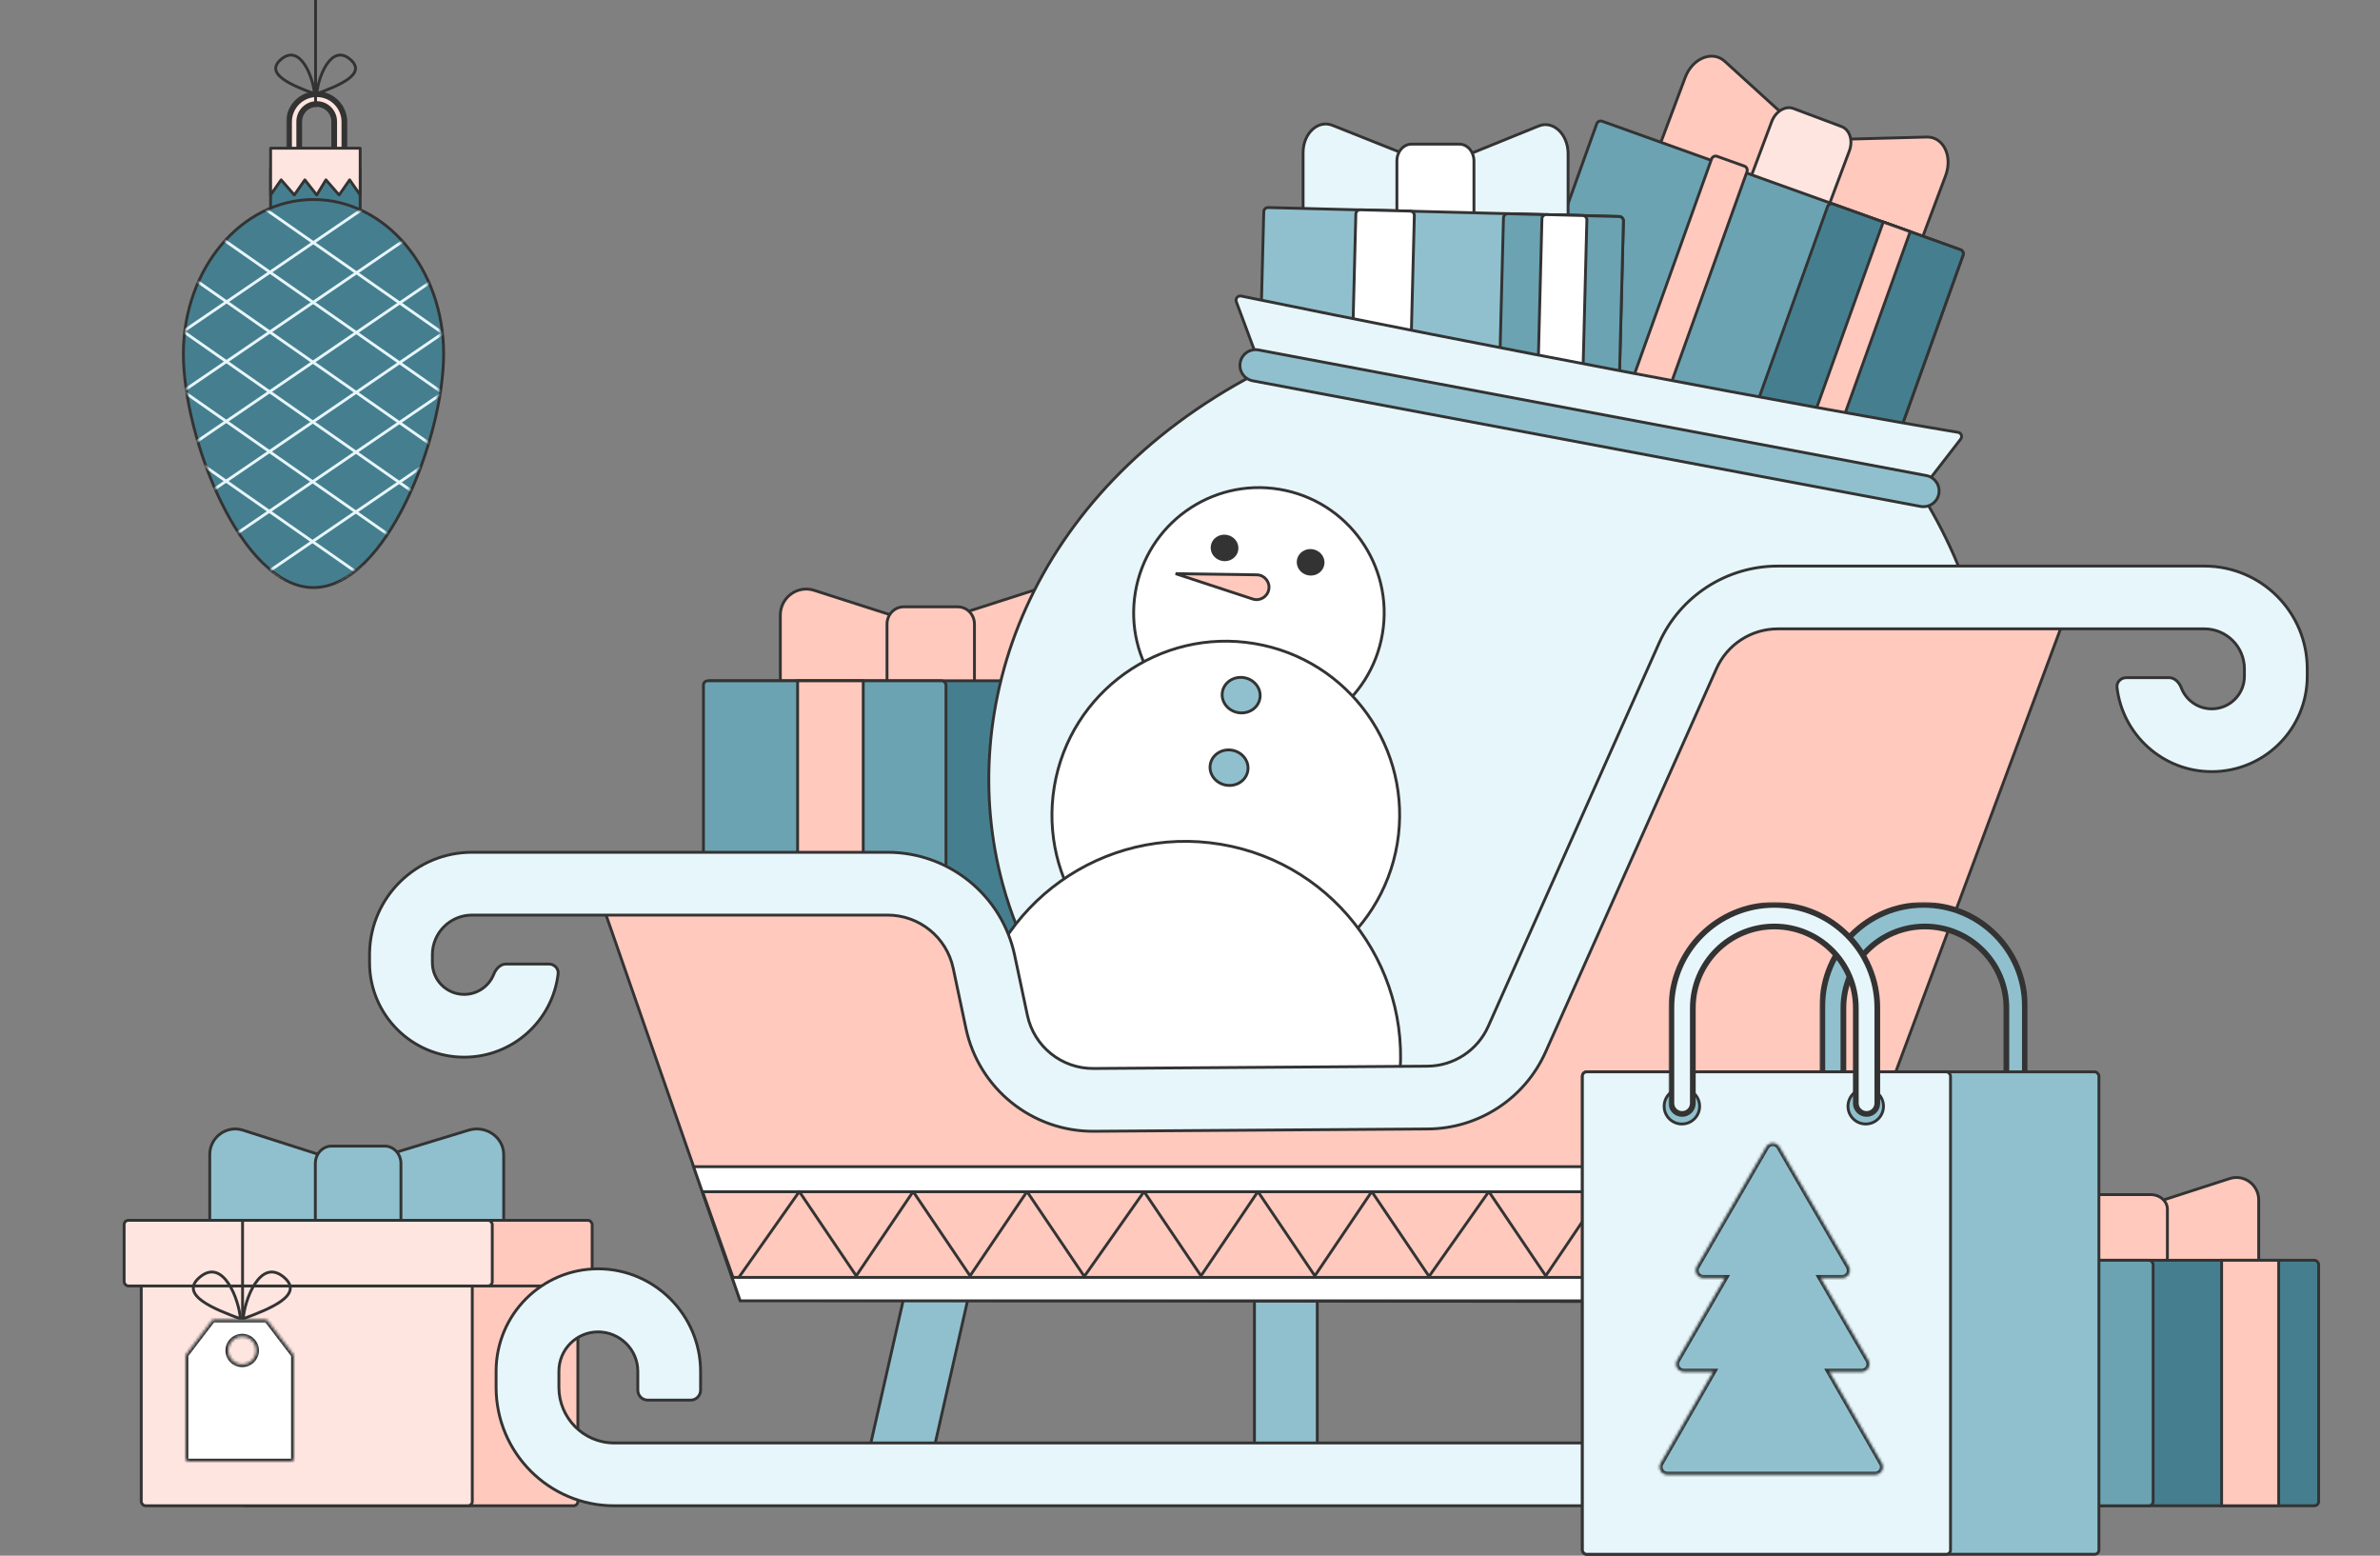 <svg width="834" height="545" viewBox="0 0 834 545" fill="none" xmlns="http://www.w3.org/2000/svg">
<rect x="0" y="0" width="834" height="545" fill="#808080" stroke="none"/>
<rect x="84.5" y="433.5" width="118" height="94" rx="1.5" fill="#FFC9BD" stroke="#333333"/>
<path d="M73.5 404.473C73.5 398.399 79.394 394.085 85.16 395.932L124.279 408.459C132.573 411.115 132.573 422.885 124.279 425.541L85.16 438.068C79.394 439.915 73.5 435.601 73.5 429.527V404.473Z" fill="#90C0CD" stroke="#333333"/>
<path d="M164.196 395.934C170.312 394.071 176.5 398.43 176.5 404.473V429.527C176.5 435.57 170.312 439.929 164.196 438.066L123.054 425.539C114.315 422.878 114.315 411.122 123.054 408.461L164.196 395.934Z" fill="#90C0CD" stroke="#333333"/>
<path d="M116.2 401.5H134.8C137.919 401.5 140.5 404.201 140.5 407.6V427.4C140.5 430.799 137.919 433.5 134.8 433.5H116.2C113.081 433.5 110.5 430.799 110.5 427.4V407.6C110.5 404.201 113.081 401.5 116.2 401.5Z" fill="#90C0CD" stroke="#333333"/>
<rect x="49.5" y="433.5" width="116" height="94" rx="1.5" fill="#FFE5DF" stroke="#333333"/>
<rect x="79.5" y="427.5" width="128" height="23" rx="1.5" fill="#FFC9BD" stroke="#333333"/>
<rect x="43.5" y="427.5" width="129" height="23" rx="1.5" fill="#FFE5DF" stroke="#333333"/>
<path d="M85 467.266L85 428" stroke="#333333" stroke-linecap="round" stroke-linejoin="round"/>
<path d="M85.246 461.997C85.587 455.795 91.121 440.207 99.579 447.526C106.746 453.727 94.46 458.552 85.246 461.997Z" stroke="#333333" stroke-linecap="round" stroke-linejoin="round"/>
<path d="M84.219 461.997C83.877 455.795 78.344 440.207 69.886 447.526C62.719 453.727 75.005 458.552 84.219 461.997Z" stroke="#333333" stroke-linecap="round" stroke-linejoin="round"/>
<mask id="path-11-inside-1_18003_56803" fill="white">
<path d="M93.006 462.296C93.317 462.296 93.611 462.441 93.8 462.688L102.794 474.453C102.927 474.628 103 474.841 103 475.061V511C103 511.552 102.552 512 102 512H66C65.448 512 65 511.552 65 511V475.061C65 474.841 65.073 474.628 65.206 474.453L74.2 462.688C74.389 462.441 74.683 462.296 74.994 462.296H93.006ZM84.87 468.261C82.18 468.261 80 470.428 80 473.102C80 475.775 82.18 477.943 84.87 477.943C87.56 477.943 89.74 475.775 89.74 473.102C89.74 470.428 87.56 468.261 84.87 468.261Z"/>
</mask>
<path d="M93.006 462.296C93.317 462.296 93.611 462.441 93.8 462.688L102.794 474.453C102.927 474.628 103 474.841 103 475.061V511C103 511.552 102.552 512 102 512H66C65.448 512 65 511.552 65 511V475.061C65 474.841 65.073 474.628 65.206 474.453L74.2 462.688C74.389 462.441 74.683 462.296 74.994 462.296H93.006ZM84.87 468.261C82.18 468.261 80 470.428 80 473.102C80 475.775 82.18 477.943 84.87 477.943C87.56 477.943 89.74 475.775 89.74 473.102C89.74 470.428 87.56 468.261 84.87 468.261Z" fill="white"/>
<path d="M93.006 462.296L93.006 461.296H93.006V462.296ZM93.8 462.688L94.594 462.081L94.594 462.081L93.8 462.688ZM102.794 474.453L102 475.06L102 475.06L102.794 474.453ZM102 512V513V512ZM66 512L66 513H66V512ZM65.206 474.453L66.001 475.06L66.001 475.06L65.206 474.453ZM74.2 462.688L73.406 462.081L73.406 462.081L74.2 462.688ZM74.994 462.296V461.296H74.994L74.994 462.296ZM84.87 468.261V467.261H84.87L84.87 468.261ZM80 473.102L79 473.102V473.102H80ZM84.87 477.943L84.87 478.943H84.87V477.943ZM89.74 473.102H90.74V473.102L89.74 473.102ZM93.006 462.296L93.006 463.296L93.005 463.296L93.8 462.688L94.594 462.081C94.216 461.587 93.629 461.296 93.006 461.296L93.006 462.296ZM93.8 462.688L93.005 463.296L102 475.06L102.794 474.453L103.588 473.846L94.594 462.081L93.8 462.688ZM102.794 474.453L102 475.06L102 475.061H103H104C104 474.62 103.854 474.193 103.588 473.846L102.794 474.453ZM103 475.061H102V511H103H104V475.061H103ZM103 511H102V512V513C103.105 513 104 512.105 104 511H103ZM102 512V511H66V512V513H102V512ZM66 512L66 511H66H65H64C64 512.105 64.895 513 66 513L66 512ZM65 511H66V475.061H65H64V511H65ZM65 475.061H66L66.001 475.06L65.206 474.453L64.412 473.846C64.146 474.193 64 474.62 64 475.061H65ZM65.206 474.453L66.001 475.06L74.995 463.296L74.2 462.688L73.406 462.081L64.412 473.846L65.206 474.453ZM74.2 462.688L74.995 463.296L74.994 463.296L74.994 462.296L74.994 461.296C74.371 461.296 73.784 461.587 73.406 462.081L74.2 462.688ZM74.994 462.296V463.296H93.006V462.296V461.296H74.994V462.296ZM84.87 468.261L84.87 467.261C81.634 467.261 79 469.87 79 473.102L80 473.102L81 473.102C81 470.986 82.727 469.261 84.87 469.261L84.87 468.261ZM80 473.102H79C79 476.333 81.634 478.943 84.87 478.943L84.87 477.943L84.87 476.943C82.727 476.943 81 475.218 81 473.102H80ZM84.87 477.943V478.943C88.107 478.943 90.74 476.333 90.74 473.102H89.74H88.74C88.74 475.218 87.013 476.943 84.87 476.943V477.943ZM89.74 473.102L90.74 473.102C90.74 469.87 88.106 467.261 84.87 467.261V468.261V469.261C87.013 469.261 88.74 470.986 88.74 473.102L89.74 473.102Z" fill="#333333" mask="url(#path-11-inside-1_18003_56803)"/>
<path d="M703.162 420.546C703.162 415.155 708.376 411.33 713.474 412.967L748.311 424.156C755.647 426.513 755.647 436.957 748.311 439.314L713.474 450.504C708.376 452.141 703.162 448.317 703.162 442.925V420.546Z" fill="#FFC9BD" stroke="#333333"/>
<path d="M781.327 412.88C786.353 411.258 791.5 415.046 791.5 420.396V442.604C791.5 447.954 786.353 451.742 781.327 450.12L746.93 439.017C739.691 436.68 739.691 426.32 746.93 423.983L781.327 412.88Z" fill="#FFC9BD" stroke="#333333"/>
<path d="M734.4 418.5H753.6C756.923 418.5 759.5 420.844 759.5 423.6V440.4C759.5 443.156 756.923 445.5 753.6 445.5H734.4C731.077 445.5 728.5 443.156 728.5 440.4V423.6C728.5 420.844 731.077 418.5 734.4 418.5Z" fill="#FFC9BD" stroke="#333333"/>
<rect x="680.5" y="441.5" width="132" height="86" rx="1.5" fill="#457F8F" stroke="#333333"/>
<rect x="679.5" y="441.5" width="75" height="86" rx="1.5" fill="#6BA3B2" stroke="#333333" stroke-linejoin="round"/>
<rect x="708.209" y="441.209" width="20.301" height="86.055" fill="#FFC9BD" stroke="#333333"/>
<rect x="778.5" y="441.5" width="20" height="86" fill="#FFC9BD" stroke="#333333"/>
<path d="M273.445 215.496C273.445 209.31 279.429 204.921 285.278 206.8L324.947 219.542C333.365 222.246 333.366 234.23 324.947 236.934L285.278 249.676C279.429 251.555 273.445 247.166 273.445 240.979V215.496Z" fill="#FFC9BD" stroke="#333333"/>
<path d="M362.545 206.704C368.395 204.825 374.378 209.214 374.378 215.4V240.884C374.378 247.07 368.395 251.459 362.545 249.58L322.876 236.838C314.458 234.134 314.458 222.151 322.876 219.446L362.545 206.704Z" fill="#FFC9BD" stroke="#333333"/>
<path d="M316.655 212.592H335.639C338.842 212.592 341.466 215.28 341.466 218.63V238.246C341.466 241.596 338.842 244.284 335.639 244.284H316.655C313.452 244.284 310.828 241.596 310.828 238.246V218.63C310.828 215.28 313.452 212.592 316.655 212.592Z" fill="#FFC9BD" stroke="#333333"/>
<rect x="247.5" y="238.5" width="151" height="98" rx="1.5" fill="#457F8F" stroke="#333333"/>
<rect x="246.5" y="238.5" width="85" height="99" rx="1.5" fill="#6BA3B2" stroke="#333333" stroke-linejoin="round"/>
<rect x="279.5" y="238.5" width="23" height="99" fill="#FFC9BD" stroke="#333333"/>
<rect x="359.34" y="238.957" width="23.256" height="98.132" fill="#FFC9BD" stroke="#333333"/>
<path d="M681.584 52.081C680.319 49.551 678.03 47.932 675.143 48.009L635.197 49.075C631.002 49.187 627.593 52.531 626.031 56.696C624.469 60.861 624.839 65.621 627.925 68.464L657.317 95.537C659.441 97.493 662.23 97.779 664.847 96.706C667.473 95.628 669.915 93.178 671.221 89.694L681.776 61.554C683.082 58.07 682.854 54.62 681.584 52.081Z" fill="#FFC9BD" stroke="#333333"/>
<path d="M604.375 21.458C602.241 19.517 599.453 19.221 596.848 20.262C594.236 21.306 591.818 23.701 590.536 27.118L580.17 54.755C578.888 58.172 579.135 61.567 580.417 64.072C581.694 66.569 583.99 68.178 586.873 68.12L626.726 67.304C630.912 67.219 634.288 63.949 635.82 59.865C637.352 55.781 636.959 51.097 633.862 48.28L604.375 21.458Z" fill="#FFC9BD" stroke="#333333"/>
<path d="M645.351 44.344L628.452 38.006C625.692 36.971 622.219 38.915 620.814 42.66L612.871 63.839C611.466 67.584 612.804 71.333 615.564 72.368L632.463 78.707C635.222 79.742 638.696 77.797 640.1 74.052L648.044 52.873C649.449 49.128 648.111 45.379 645.351 44.344Z" fill="#FFE5DF" stroke="#333333"/>
<path d="M561.433 42.471L686.983 87.479C687.763 87.758 688.169 88.617 687.889 89.397L654.976 181.21C654.696 181.99 653.838 182.395 653.058 182.116L527.507 137.108C526.727 136.829 526.322 135.97 526.601 135.19L559.515 43.377C559.794 42.597 560.653 42.191 561.433 42.471Z" fill="#6BA3B2" stroke="#333333"/>
<path d="M642.331 71.471L686.986 87.478C687.766 87.758 688.171 88.617 687.892 89.397L654.979 181.21C654.699 181.99 653.84 182.395 653.06 182.116L608.406 166.108C607.626 165.828 607.22 164.969 607.5 164.189L640.413 72.376C640.693 71.597 641.551 71.191 642.331 71.471Z" fill="#457F8F" stroke="#333333"/>
<path d="M669.374 81.154L635.448 175.791L626.005 172.406L659.931 77.769L669.374 81.154Z" fill="#FFC9BD" stroke="#333333"/>
<path d="M601.694 54.762L611.28 58.198C612.06 58.478 612.465 59.336 612.186 60.116L579.272 151.929C578.993 152.709 578.134 153.114 577.354 152.835L567.769 149.399C566.989 149.119 566.583 148.26 566.863 147.481L599.776 55.668C600.056 54.888 600.915 54.482 601.694 54.762Z" fill="#FFC9BD" stroke="#333333"/>
<path d="M546.191 45.599C544.242 43.79 541.693 43.121 539.18 44.141L504.236 58.323C500.581 59.806 498.681 63.876 498.681 68.067C498.681 72.259 500.581 76.329 504.236 77.812L539.18 91.993C541.693 93.013 544.242 92.345 546.191 90.535C548.148 88.719 549.49 85.753 549.49 82.249V53.886C549.49 50.382 548.148 47.416 546.191 45.599Z" fill="#E7F6FA" stroke="#333333"/>
<path d="M466.943 43.911C464.426 42.908 461.875 43.566 459.926 45.343C457.97 47.126 456.63 50.036 456.63 53.473V81.328C456.63 84.765 457.97 87.674 459.926 89.457C461.875 91.234 464.426 91.893 466.943 90.89L501.887 76.962C505.543 75.505 507.439 71.51 507.439 67.4C507.439 63.291 505.543 59.296 501.887 57.839L466.943 43.911Z" fill="#E7F6FA" stroke="#333333"/>
<path d="M511.398 50.5H494.598C491.842 50.5 489.498 53.077 489.498 56.4V75.599C489.498 78.922 491.842 81.499 494.598 81.5H511.398C514.154 81.499 516.498 78.922 516.498 75.599V56.4C516.498 53.077 514.154 50.5 511.398 50.5Z" fill="white" stroke="#333333"/>
<path d="M444.385 72.708L567.396 75.851C568.224 75.872 568.878 76.561 568.857 77.389L566.99 150.447C566.969 151.275 566.28 151.929 565.452 151.908L442.442 148.765C441.613 148.744 440.959 148.055 440.98 147.227L442.847 74.169C442.868 73.341 443.557 72.687 444.385 72.708Z" fill="#90C0CD" stroke="#333333"/>
<path d="M528.385 74.863L567.422 75.861C568.25 75.882 568.904 76.57 568.883 77.398L567.017 150.457C566.995 151.285 566.307 151.939 565.479 151.918L526.442 150.92C525.614 150.899 524.959 150.211 524.98 149.383L526.847 76.324C526.868 75.496 527.557 74.842 528.385 74.863Z" fill="#6BA3B2" stroke="#333333"/>
<path d="M541.862 75.174L554.607 75.5C555.436 75.521 556.09 76.21 556.069 77.038L554.202 150.096C554.181 150.924 553.492 151.578 552.664 151.557L539.918 151.231C539.09 151.21 538.436 150.522 538.457 149.694L540.324 76.635C540.345 75.807 541.033 75.153 541.862 75.174Z" fill="white" stroke="#333333"/>
<path d="M476.651 73.499L494.154 73.946C494.982 73.967 495.636 74.656 495.615 75.484L493.748 148.542C493.727 149.37 493.038 150.025 492.21 150.003L474.707 149.556C473.879 149.535 473.225 148.846 473.246 148.018L475.113 74.96C475.134 74.132 475.822 73.478 476.651 73.499Z" fill="white" stroke="#333333"/>
<path d="M434.913 103.711C517.943 120.754 634.524 142.886 686.149 151.455C687.253 151.638 687.756 152.935 687.049 153.849L673.883 170.859C673.238 171.692 673.205 172.852 673.746 173.734C713.121 237.971 700.025 304.576 655.347 350.405C610.679 396.223 534.41 421.297 447.377 402.35C447.331 402.322 447.281 402.299 447.225 402.286C396.655 390.316 363.076 353.421 351.241 309.293C334.827 248.087 360.212 172.894 440.234 130.849C441.347 130.265 441.883 128.934 441.439 127.743L433.23 105.71C432.815 104.595 433.769 103.477 434.913 103.711Z" fill="#E7F6FA" stroke="#333333"/>
<path d="M434.596 126.983C435.157 123.998 438.032 122.033 441.018 122.595L675.018 166.595C678.003 167.156 679.968 170.031 679.406 173.017C678.845 176.002 675.97 177.967 672.984 177.405L438.984 133.405C435.999 132.844 434.034 129.969 434.596 126.983Z" fill="#90C0CD" stroke="#333333" stroke-linecap="round" stroke-linejoin="round"/>
<circle cx="441.148" cy="214.715" r="43.892" transform="rotate(9.491 441.148 214.715)" fill="white" stroke="#333333"/>
<ellipse cx="429.104" cy="191.949" rx="4.37" ry="4.14" transform="rotate(9.491 429.104 191.949)" fill="#333333" stroke="#333333"/>
<ellipse cx="459.268" cy="196.992" rx="4.37" ry="4.14" transform="rotate(9.491 459.268 196.992)" fill="#333333" stroke="#333333"/>
<circle cx="429.543" cy="285.539" r="60.913" transform="rotate(9.491 429.543 285.539)" fill="white" stroke="#333333"/>
<circle cx="415.384" cy="370.155" r="75.404" transform="rotate(9.491 415.384 370.155)" fill="white" stroke="#333333"/>
<path d="M411.959 200.973L440.402 201.372C443.064 201.41 445.067 203.809 444.628 206.434C444.189 209.06 441.515 210.677 438.986 209.847L411.959 200.973Z" fill="#FFC9BD" stroke="#333333"/>
<ellipse cx="434.926" cy="243.528" rx="6.67" ry="6.21" transform="rotate(9.491 434.926 243.528)" fill="#90C0CD" stroke="#333333"/>
<ellipse cx="430.68" cy="268.936" rx="6.67" ry="6.21" transform="rotate(9.491 430.68 268.936)" fill="#90C0CD" stroke="#333333"/>
<path d="M340.398 449.692L325.087 517.178L303.621 512.307L318.933 444.821L340.398 449.692ZM599.81 510.987L578.423 516.199L561.977 448.711L583.363 443.498L599.81 510.987ZM461.595 449.5V515.306H439.583V449.5H461.595Z" fill="#90C0CD" stroke="#333333"/>
<path d="M620.024 209.673H726.014L634.338 456.049L259.355 455.5L208.704 310.01H314.676C328.61 310.01 340.645 319.762 343.535 333.393L349.526 361.654C352.53 375.825 365.088 385.929 379.573 385.829L503.177 384.974C515.143 384.892 525.956 377.818 530.826 366.887L593.078 227.167C597.819 216.527 608.376 209.673 620.024 209.673Z" fill="#FFC9BD" stroke="#333333"/>
<path d="M622.958 198.311H772.469C792.369 198.311 808.5 214.431 808.5 234.315V236.902C808.5 255.358 793.528 270.32 775.058 270.32C757.92 270.32 743.793 257.438 741.845 240.837C741.627 238.979 743.165 237.402 745.115 237.402H760.127C762.036 237.402 763.624 239.02 764.382 240.994C766.028 245.281 770.187 248.325 775.058 248.325C781.37 248.325 786.488 243.211 786.488 236.902V234.315C786.488 226.578 780.211 220.306 772.469 220.306H622.958C613.675 220.306 605.26 225.765 601.481 234.239L541.608 368.525C534.339 384.828 518.201 395.377 500.34 395.501L383.334 396.31C361.713 396.459 342.968 381.39 338.484 360.254L334.017 339.195C331.713 328.338 322.121 320.572 311.016 320.572H165.413C157.736 320.572 151.512 326.791 151.512 334.463V337.22C151.512 343.37 156.502 348.354 162.655 348.354C167.364 348.354 171.39 345.435 173.021 341.311C173.801 339.34 175.389 337.72 177.298 337.72H192.31C194.26 337.72 195.798 339.296 195.578 341.153C193.632 357.596 179.634 370.349 162.655 370.35C144.344 370.35 129.5 355.517 129.5 337.22V334.463L129.512 333.537C130.003 314.146 145.889 298.577 165.413 298.577H311.016C332.519 298.577 351.091 313.612 355.551 334.633L360.019 355.692C362.335 366.609 372.014 374.391 383.181 374.314L500.188 373.507C509.412 373.443 517.748 367.995 521.502 359.574L581.375 225.287C588.691 208.88 604.983 198.311 622.958 198.311Z" fill="#E7F6FA" stroke="#333333"/>
<path d="M215.187 527.499C192.355 527.499 173.844 508.92 173.844 485.999L173.844 480.371C173.844 460.558 189.846 444.5 209.58 444.5C229.316 444.5 245.5 460.688 245.5 480.5L245.5 487C245.5 488.933 243.933 490.5 242 490.5L227 490.5C225.067 490.5 223.5 488.933 223.5 487L223.5 480.371C223.499 472.754 217.154 466.594 209.58 466.594C201.997 466.594 195.852 472.764 195.852 480.371L195.852 485.999C195.852 496.711 204.503 505.5 215.187 505.5L696.844 505.5L696.844 527.5L215.187 527.499Z" fill="#E7F6FA" stroke="#333333"/>
<path d="M652.375 408.725L634.912 455.713H259.371L243.035 408.725H652.375Z" fill="white" stroke="#333333"/>
<path d="M649.28 417.5L638.122 447.5H256.854L246.208 417.5H649.28Z" fill="#FFC9BD" stroke="#333333"/>
<path d="M259.016 447.345L280.092 417.43L300.039 446.959L319.986 417.43L339.933 446.959L359.881 417.43L379.828 446.959" stroke="#333333" stroke-linecap="round" stroke-linejoin="round"/>
<path d="M379.828 447.345L400.904 417.43L420.852 446.959L440.799 417.43L460.746 446.959L480.693 417.43L500.64 446.959" stroke="#333333" stroke-linecap="round" stroke-linejoin="round"/>
<path d="M500.641 447.345L521.717 417.43L541.664 446.959L561.611 417.43L581.558 446.959L601.506 417.43L621.453 446.959" stroke="#333333" stroke-linecap="round" stroke-linejoin="round"/>
<mask id="path-60-outside-2_18003_56803" maskUnits="userSpaceOnUse" x="637.586" y="316" width="73" height="88" fill="black">
<rect fill="white" x="637.586" y="316" width="73" height="88"/>
<path d="M674.072 317C693.671 317 709.559 332.888 709.559 352.486V402.057H703.081V353.13C703.081 337.358 690.295 324.573 674.523 324.572C658.751 324.572 645.965 337.358 645.965 353.13V402.057H638.586V352.486C638.586 332.888 654.474 317 674.072 317Z"/>
</mask>
<path d="M674.072 317C693.671 317 709.559 332.888 709.559 352.486V402.057H703.081V353.13C703.081 337.358 690.295 324.573 674.523 324.572C658.751 324.572 645.965 337.358 645.965 353.13V402.057H638.586V352.486C638.586 332.888 654.474 317 674.072 317Z" fill="#90C0CD"/>
<path d="M674.072 317V316H674.072L674.072 317ZM709.559 352.486H710.559V352.486L709.559 352.486ZM709.559 402.057V403.057H710.559V402.057H709.559ZM703.081 402.057H702.081V403.057H703.081V402.057ZM703.081 353.13H704.081V353.13L703.081 353.13ZM674.523 324.572L674.523 323.572H674.523V324.572ZM645.965 353.13L644.965 353.13V353.13H645.965ZM645.965 402.057V403.057H646.965V402.057H645.965ZM638.586 402.057H637.586V403.057H638.586V402.057ZM638.586 352.486L637.586 352.486V352.486H638.586ZM674.072 317V318C693.119 318 708.559 333.44 708.559 352.486L709.559 352.486L710.559 352.486C710.559 332.335 694.223 316 674.072 316V317ZM709.559 352.486H708.559V402.057H709.559H710.559V352.486H709.559ZM709.559 402.057V401.057H703.081V402.057V403.057H709.559V402.057ZM703.081 402.057H704.081V353.13H703.081H702.081V402.057H703.081ZM703.081 353.13L704.081 353.13C704.081 336.806 690.848 323.573 674.523 323.572L674.523 324.572L674.523 325.572C689.743 325.573 702.081 337.91 702.081 353.13L703.081 353.13ZM674.523 324.572V323.572C658.199 323.572 644.965 336.806 644.965 353.13L645.965 353.13L646.965 353.13C646.965 337.91 659.304 325.572 674.523 325.572V324.572ZM645.965 353.13H644.965V402.057H645.965H646.965V353.13H645.965ZM645.965 402.057V401.057H638.586V402.057V403.057H645.965V402.057ZM638.586 402.057H639.586V352.486H638.586H637.586V402.057H638.586ZM638.586 352.486L639.586 352.486C639.586 333.44 655.026 318 674.072 318L674.072 317L674.072 316C653.921 316 637.586 332.336 637.586 352.486L638.586 352.486Z" fill="#333333" mask="url(#path-60-outside-2_18003_56803)"/>
<rect x="554.5" y="375.5" width="181" height="169" rx="1.5" fill="#90C0CD" stroke="#333333"/>
<rect x="554.5" y="375.5" width="129" height="169" rx="1.5" fill="#E7F6FA" stroke="#333333"/>
<mask id="path-64-inside-3_18003_56803" fill="white">
<path d="M618.938 401.823C619.955 400.071 622.485 400.071 623.502 401.823L647.815 443.709C648.836 445.468 647.567 447.672 645.533 447.672H637.95L654.686 476.542C655.705 478.3 654.435 480.503 652.402 480.503H640.975L659.407 512.617C660.417 514.376 659.147 516.569 657.119 516.569H584.24C582.212 516.569 580.943 514.376 581.952 512.617L600.385 480.503H590.044C588.011 480.503 586.742 478.3 587.762 476.542L604.497 447.672H596.906C594.873 447.672 593.604 445.468 594.625 443.709L618.938 401.823Z"/>
</mask>
<path d="M618.938 401.823C619.955 400.071 622.485 400.071 623.502 401.823L647.815 443.709C648.836 445.468 647.567 447.672 645.533 447.672H637.95L654.686 476.542C655.705 478.3 654.435 480.503 652.402 480.503H640.975L659.407 512.617C660.417 514.376 659.147 516.569 657.119 516.569H584.24C582.212 516.569 580.943 514.376 581.952 512.617L600.385 480.503H590.044C588.011 480.503 586.742 478.3 587.762 476.542L604.497 447.672H596.906C594.873 447.672 593.604 445.468 594.625 443.709L618.938 401.823Z" fill="#90C0CD"/>
<path d="M618.938 401.823L618.074 401.321L618.074 401.321L618.938 401.823ZM623.502 401.823L624.367 401.321L624.367 401.321L623.502 401.823ZM647.815 443.709L646.951 444.211V444.211L647.815 443.709ZM637.95 447.672V446.672H636.215L637.085 448.174L637.95 447.672ZM654.686 476.542L655.551 476.04L655.551 476.04L654.686 476.542ZM640.975 480.503V479.503H639.248L640.107 481.001L640.975 480.503ZM659.407 512.617L660.275 512.119V512.119L659.407 512.617ZM657.119 516.569V517.569H657.119L657.119 516.569ZM581.952 512.617L581.085 512.119L581.085 512.119L581.952 512.617ZM600.385 480.503L601.252 481.001L602.112 479.503H600.385V480.503ZM590.044 480.503L590.044 481.503H590.044V480.503ZM587.762 476.542L588.627 477.043L588.627 477.043L587.762 476.542ZM604.497 447.672L605.362 448.174L606.233 446.672H604.497V447.672ZM596.906 447.672L596.906 448.672H596.906V447.672ZM594.625 443.709L595.49 444.211L595.49 444.211L594.625 443.709ZM618.938 401.823L619.803 402.325C620.435 401.237 622.006 401.237 622.637 402.325L623.502 401.823L624.367 401.321C622.964 398.905 619.476 398.906 618.074 401.321L618.938 401.823ZM623.502 401.823L622.637 402.325L646.951 444.211L647.815 443.709L648.68 443.207L624.367 401.321L623.502 401.823ZM647.815 443.709L646.951 444.211C647.584 445.304 646.796 446.672 645.533 446.672V447.672V448.672C648.338 448.672 650.088 445.633 648.68 443.207L647.815 443.709ZM645.533 447.672V446.672H637.95V447.672V448.672H645.533V447.672ZM637.95 447.672L637.085 448.174L653.82 477.043L654.686 476.542L655.551 476.04L638.815 447.171L637.95 447.672ZM654.686 476.542L653.82 477.043C654.453 478.135 653.665 479.503 652.402 479.503V480.503V481.503C655.206 481.503 656.957 478.466 655.551 476.04L654.686 476.542ZM652.402 480.503V479.503H640.975V480.503V481.503H652.402V480.503ZM640.975 480.503L640.107 481.001L658.54 513.115L659.407 512.617L660.275 512.119L641.842 480.006L640.975 480.503ZM659.407 512.617L658.54 513.115C659.167 514.207 658.378 515.569 657.119 515.569L657.119 516.569L657.119 517.569C659.916 517.569 661.667 514.544 660.275 512.119L659.407 512.617ZM657.119 516.569V515.569H584.24V516.569V517.569H657.119V516.569ZM584.24 516.569V515.569C582.981 515.569 582.192 514.207 582.819 513.115L581.952 512.617L581.085 512.119C579.693 514.544 581.443 517.569 584.24 517.569V516.569ZM581.952 512.617L582.819 513.115L601.252 481.001L600.385 480.503L599.517 480.006L581.085 512.119L581.952 512.617ZM600.385 480.503V479.503H590.044V480.503V481.503H600.385V480.503ZM590.044 480.503L590.044 479.503C588.782 479.503 587.994 478.135 588.627 477.043L587.762 476.542L586.897 476.04C585.491 478.465 587.24 481.503 590.044 481.503L590.044 480.503ZM587.762 476.542L588.627 477.043L605.362 448.174L604.497 447.672L603.632 447.171L586.897 476.04L587.762 476.542ZM604.497 447.672V446.672H596.906V447.672V448.672H604.497V447.672ZM596.906 447.672L596.906 446.672C595.644 446.672 594.856 445.304 595.49 444.211L594.625 443.709L593.76 443.207C592.352 445.633 594.102 448.672 596.906 448.672L596.906 447.672ZM594.625 443.709L595.49 444.211L619.803 402.325L618.938 401.823L618.074 401.321L593.76 443.207L594.625 443.709Z" fill="#333333" mask="url(#path-64-inside-3_18003_56803)"/>
<ellipse cx="589.365" cy="387.554" rx="6.217" ry="6.209" fill="#90C0CD" stroke="#333333"/>
<ellipse cx="653.795" cy="387.554" rx="6.217" ry="6.209" fill="#90C0CD" stroke="#333333"/>
<mask id="path-68-outside-4_18003_56803" maskUnits="userSpaceOnUse" x="584.691" y="316" width="75" height="76" fill="black">
<rect fill="white" x="584.691" y="316" width="75" height="76"/>
<path d="M621.77 317C641.695 317 657.847 333.153 657.847 353.078V386.479C657.847 388.558 656.162 390.243 654.083 390.243C652.004 390.243 650.319 388.558 650.319 386.479V353.13C650.319 337.358 637.534 324.573 621.762 324.572C605.99 324.572 593.203 337.358 593.203 353.13V386.487C593.203 388.562 591.522 390.243 589.447 390.243C587.373 390.243 585.691 388.562 585.691 386.487V353.078C585.691 333.153 601.844 317 621.77 317Z"/>
</mask>
<path d="M621.77 317C641.695 317 657.847 333.153 657.847 353.078V386.479C657.847 388.558 656.162 390.243 654.083 390.243C652.004 390.243 650.319 388.558 650.319 386.479V353.13C650.319 337.358 637.534 324.573 621.762 324.572C605.99 324.572 593.203 337.358 593.203 353.13V386.487C593.203 388.562 591.522 390.243 589.447 390.243C587.373 390.243 585.691 388.562 585.691 386.487V353.078C585.691 333.153 601.844 317 621.77 317Z" fill="#E7F6FA"/>
<path d="M621.77 317L621.77 316H621.77V317ZM650.319 353.13H651.319V353.13L650.319 353.13ZM621.762 324.572L621.762 323.572H621.762V324.572ZM593.203 353.13L592.203 353.13V353.13H593.203ZM621.77 317L621.77 318C641.142 318 656.847 333.705 656.847 353.078H657.847H658.847C658.847 332.601 642.247 316 621.77 316L621.77 317ZM657.847 353.078H656.847V386.479H657.847H658.847V353.078H657.847ZM650.319 386.479H651.319V353.13H650.319H649.319V386.479H650.319ZM650.319 353.13L651.319 353.13C651.319 336.806 638.086 323.573 621.762 323.572L621.762 324.572L621.762 325.572C636.981 325.573 649.319 337.91 649.319 353.13L650.319 353.13ZM621.762 324.572V323.572C605.437 323.572 592.203 336.806 592.203 353.13L593.203 353.13L594.203 353.13C594.203 337.91 606.542 325.572 621.762 325.572V324.572ZM593.203 353.13H592.203V386.487H593.203H594.203V353.13H593.203ZM585.691 386.487H586.691V353.078H585.691H584.691V386.487H585.691ZM585.691 353.078H586.691C586.691 333.705 602.397 318 621.77 318V317V316C601.292 316 584.691 332.601 584.691 353.078H585.691ZM589.447 390.243V389.243C587.925 389.243 586.691 388.009 586.691 386.487H585.691H584.691C584.691 389.114 586.821 391.243 589.447 391.243V390.243ZM654.083 390.243V389.243C652.557 389.243 651.319 388.006 651.319 386.479H650.319H649.319C649.319 389.11 651.452 391.243 654.083 391.243V390.243ZM593.203 386.487H592.203C592.203 388.009 590.969 389.243 589.447 389.243V390.243V391.243C592.074 391.243 594.203 389.114 594.203 386.487H593.203ZM657.847 386.479H656.847C656.847 388.006 655.609 389.243 654.083 389.243V390.243V391.243C656.714 391.243 658.847 389.11 658.847 386.479H657.847Z" fill="#333333" mask="url(#path-68-outside-4_18003_56803)"/>
<g clip-path="url(#clip0_18003_56803)">
<rect x="94.824" y="59.415" width="31.391" height="21.055" fill="#457F8F" stroke="#333333"/>
<mask id="path-71-outside-5_18003_56803" maskUnits="userSpaceOnUse" x="100.289" y="32" width="22" height="26" fill="black">
<rect fill="white" x="100.289" y="32" width="22" height="26"/>
<path d="M110.983 33C116.337 33 120.678 37.34 120.678 42.694V56.082H101.289V42.694C101.289 37.34 105.629 33 110.983 33ZM110.98 36.446C107.598 36.446 104.856 39.189 104.855 42.571V55.97H117.105V42.571C117.105 39.188 114.363 36.446 110.98 36.446Z"/>
</mask>
<path d="M110.983 33C116.337 33 120.678 37.34 120.678 42.694V56.082H101.289V42.694C101.289 37.34 105.629 33 110.983 33ZM110.98 36.446C107.598 36.446 104.856 39.189 104.855 42.571V55.97H117.105V42.571C117.105 39.188 114.363 36.446 110.98 36.446Z" fill="#FFE5DF"/>
<path d="M110.983 33V32H110.983L110.983 33ZM120.678 42.694H121.678V42.694L120.678 42.694ZM120.678 56.082V57.082H121.678V56.082H120.678ZM101.289 56.082H100.289V57.082H101.289V56.082ZM101.289 42.694L100.289 42.694V42.694H101.289ZM110.98 36.446V35.446H110.98L110.98 36.446ZM104.855 42.571L103.855 42.571V42.571H104.855ZM104.855 55.97H103.855V56.97H104.855V55.97ZM117.105 55.97V56.97H118.105V55.97H117.105ZM117.105 42.571H118.105V42.571L117.105 42.571ZM110.983 33V34C115.785 34 119.678 37.893 119.678 42.694L120.678 42.694L121.678 42.694C121.678 36.788 116.89 32 110.983 32V33ZM120.678 42.694H119.678V56.082H120.678H121.678V42.694H120.678ZM120.678 56.082V55.082H101.289V56.082V57.082H120.678V56.082ZM101.289 56.082H102.289V42.694H101.289H100.289V56.082H101.289ZM101.289 42.694L102.289 42.694C102.289 37.893 106.182 34 110.983 34L110.983 33L110.983 32C105.077 32 100.289 36.788 100.289 42.694L101.289 42.694ZM110.98 36.446L110.98 35.446C107.045 35.446 103.856 38.636 103.855 42.571L104.855 42.571L105.855 42.571C105.856 39.741 108.15 37.446 110.98 37.446L110.98 36.446ZM104.855 42.571H103.855V55.97H104.855H105.855V42.571H104.855ZM104.855 55.97V56.97H117.105V55.97V54.97H104.855V55.97ZM117.105 55.97H118.105V42.571H117.105H116.105V55.97H117.105ZM117.105 42.571L118.105 42.571C118.105 38.636 114.916 35.446 110.98 35.446V36.446V37.446C113.811 37.446 116.105 39.741 116.105 42.571L117.105 42.571Z" fill="#333333" mask="url(#path-71-outside-5_18003_56803)"/>
<path d="M126.216 51.926H94.824V68.314L98.517 63.006L103.134 68.314L106.827 63.006L110.982 68.314L114.213 63.006L118.829 68.314L122.522 63.006L126.216 68.314V51.926Z" fill="#FFE5DF" stroke="#333333" stroke-linecap="round" stroke-linejoin="round"/>
<path d="M110.578 37.033V-61.6" stroke="#333333" stroke-linecap="round" stroke-linejoin="round"/>
<path d="M111.023 32.849C111.304 27.717 115.856 14.818 122.813 20.874C128.708 26.006 118.603 29.997 111.023 32.849Z" stroke="#333333" stroke-linecap="round" stroke-linejoin="round"/>
<path d="M110.176 32.849C109.895 27.717 105.344 14.818 98.386 20.874C92.491 26.006 102.597 29.997 110.176 32.849Z" stroke="#333333" stroke-linecap="round" stroke-linejoin="round"/>
<path d="M109.861 69.9C135.122 69.9 155.462 94.171 155.462 123.925C155.462 138.795 150.39 159.223 142.201 175.935C138.106 184.294 133.217 191.751 127.768 197.126C122.321 202.499 116.27 205.833 109.861 205.833C103.453 205.833 97.402 202.499 91.956 197.126C86.507 191.751 81.618 184.294 77.522 175.935C69.334 159.223 64.262 138.795 64.262 123.925C64.262 94.172 84.601 69.9 109.861 69.9Z" fill="#457F8F" stroke="#333333"/>
<mask id="mask0_18003_56803" style="mask-type:alpha" maskUnits="userSpaceOnUse" x="64" y="70" width="91" height="136">
<path d="M154.69 123.925C154.69 153.487 134.508 205.333 109.611 205.333C84.714 205.333 64.531 153.487 64.531 123.925C64.531 94.364 84.714 70.4 109.611 70.4C134.508 70.4 154.69 94.364 154.69 123.925Z" fill="#FFC9BD"/>
</mask>
<g mask="url(#mask0_18003_56803)">
<path d="M23.445 143.922L164.748 47.49" stroke="#E7F6FA" stroke-linecap="round" stroke-linejoin="round"/>
<path d="M28.445 161.408L169.748 64.975" stroke="#E7F6FA" stroke-linecap="round" stroke-linejoin="round"/>
<path d="M33.457 178.89L174.759 82.457" stroke="#E7F6FA" stroke-linecap="round" stroke-linejoin="round"/>
<path d="M38.473 196.373L179.775 99.94" stroke="#E7F6FA" stroke-linecap="round" stroke-linejoin="round"/>
<path d="M43.484 213.855L184.787 117.423" stroke="#E7F6FA" stroke-linecap="round" stroke-linejoin="round"/>
<path d="M48.496 231.341L189.799 134.908" stroke="#E7F6FA" stroke-linecap="round" stroke-linejoin="round"/>
<path d="M53.508 248.826L194.81 152.393" stroke="#E7F6FA" stroke-linecap="round" stroke-linejoin="round"/>
<path d="M58.52 266.312L199.822 169.879" stroke="#E7F6FA" stroke-linecap="round" stroke-linejoin="round"/>
<path d="M63.531 283.797L204.834 187.365" stroke="#E7F6FA" stroke-linecap="round" stroke-linejoin="round"/>
<path d="M68.543 301.277L209.845 204.844" stroke="#E7F6FA" stroke-linecap="round" stroke-linejoin="round"/>
<path d="M210.15 155.119L69.404 56.769" stroke="#E7F6FA" stroke-linecap="round" stroke-linejoin="round"/>
<path d="M205.049 172.536L64.302 74.186" stroke="#E7F6FA" stroke-linecap="round" stroke-linejoin="round"/>
<path d="M199.936 189.953L59.189 91.603" stroke="#E7F6FA" stroke-linecap="round" stroke-linejoin="round"/>
<path d="M194.818 207.364L54.072 109.014" stroke="#E7F6FA" stroke-linecap="round" stroke-linejoin="round"/>
<path d="M189.709 224.78L48.963 126.43" stroke="#E7F6FA" stroke-linecap="round" stroke-linejoin="round"/>
<path d="M184.6 242.191L43.853 143.841" stroke="#E7F6FA" stroke-linecap="round" stroke-linejoin="round"/>
<path d="M179.486 259.608L38.74 161.258" stroke="#E7F6FA" stroke-linecap="round" stroke-linejoin="round"/>
<path d="M174.377 277.025L33.631 178.675" stroke="#E7F6FA" stroke-linecap="round" stroke-linejoin="round"/>
<path d="M169.268 294.441L28.521 196.091" stroke="#E7F6FA" stroke-linecap="round" stroke-linejoin="round"/>
</g>
</g>
<defs>
<clipPath id="clip0_18003_56803">
<rect width="220" height="220" fill="white"/>
</clipPath>
</defs>
</svg>

